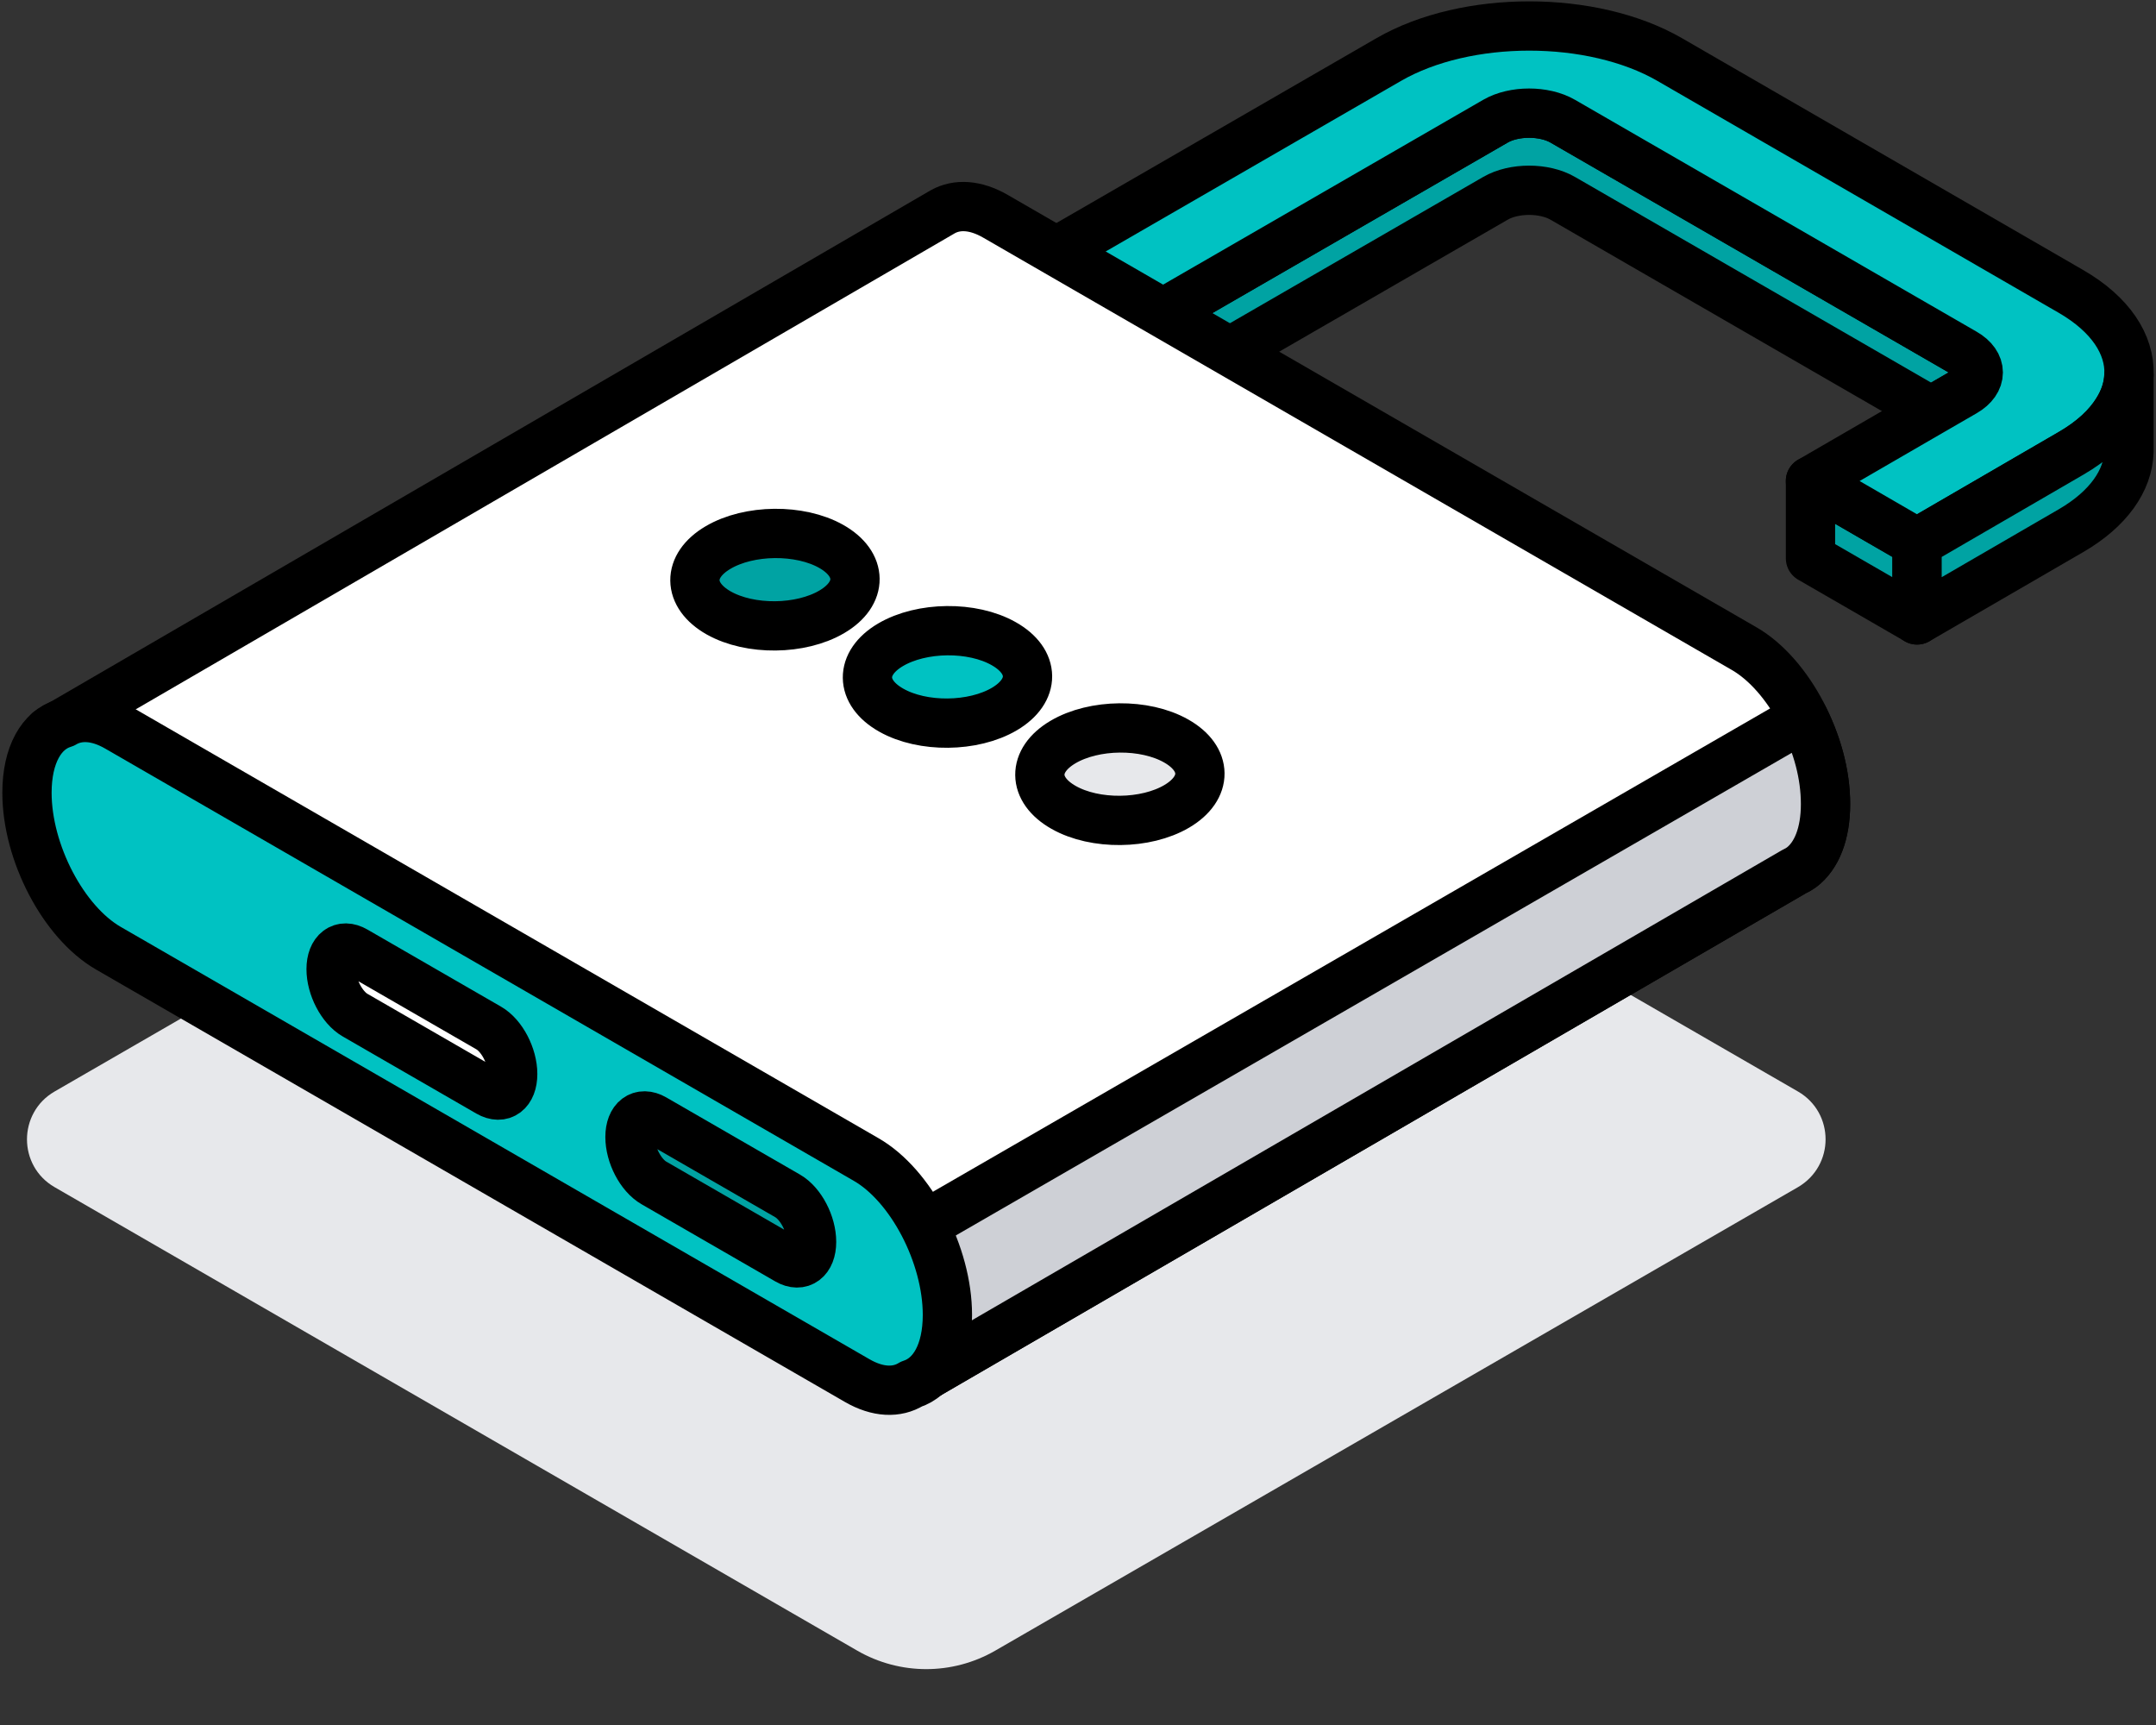 <svg width="35" height="28" viewBox="0 0 35 28" fill="none" xmlns="http://www.w3.org/2000/svg">
<rect x="0" y="0" width="35" height="28" fill="#333333" stroke="none"/>
<path d="M29.636 18.494C29.636 18.794 29.486 19.095 29.189 19.269L16.155 26.794C15.807 26.994 15.421 27.093 15.037 27.093C14.652 27.093 14.266 26.994 13.918 26.794L0.885 19.269C0.587 19.097 0.438 18.794 0.438 18.494C0.438 18.195 0.587 17.89 0.885 17.718L13.918 10.193C14.61 9.795 15.462 9.795 16.155 10.193L29.189 17.718C29.486 17.89 29.636 18.191 29.636 18.494Z" fill="#E7E8EB"/>
<path d="M31.121 8.808V10.062L29.391 9.063V7.808L30.477 8.437L31.121 8.808Z" fill="#00A3A3" stroke="black" stroke-width="0.8" stroke-linecap="round" stroke-linejoin="round"/>
<path d="M31.889 6.359L31.349 6.672L25.369 3.219C25.068 3.045 24.578 3.045 24.277 3.219L17.896 6.904L16.164 5.904V4.651L17.251 5.278L17.896 5.651L24.277 1.967C24.578 1.793 25.068 1.793 25.369 1.967L31.889 5.731C32.19 5.904 32.19 6.187 31.889 6.361V6.359Z" fill="#00A3A3" stroke="black" stroke-width="0.8" stroke-linecap="round" stroke-linejoin="round"/>
<path d="M34.56 6.076V6.091C34.553 6.289 34.49 6.485 34.371 6.673C34.216 6.925 33.965 7.16 33.619 7.359L31.12 8.81L30.477 8.437L29.39 7.808L31.349 6.673L31.889 6.361C32.19 6.187 32.19 5.904 31.889 5.731L25.369 1.967C25.068 1.793 24.578 1.793 24.277 1.967L17.896 5.651L17.251 5.278L16.164 4.651L22.547 0.965C23.804 0.241 25.846 0.241 27.103 0.965L33.621 4.731C34.262 5.102 34.577 5.59 34.562 6.078L34.56 6.076Z" fill="#00C2C2" stroke="black" stroke-width="0.8" stroke-linecap="round" stroke-linejoin="round"/>
<path d="M17.896 5.649V6.904" stroke="black" stroke-width="0.8" stroke-linecap="round" stroke-linejoin="round"/>
<path d="M34.561 6.091V7.335C34.546 7.797 34.232 8.259 33.62 8.614L31.121 10.063V8.81L33.62 7.359C33.966 7.159 34.217 6.925 34.373 6.673C34.491 6.485 34.554 6.289 34.561 6.091Z" fill="#00A3A3" stroke="black" stroke-width="0.8" stroke-linecap="round" stroke-linejoin="round"/>
<path d="M29.636 13.052C29.636 12.08 29.045 10.951 28.315 10.529L16.161 3.511C15.834 3.322 15.536 3.309 15.305 3.437L0.793 11.871L14.826 22.446L29.124 14.148C29.169 14.128 29.211 14.104 29.25 14.075C29.488 13.893 29.636 13.538 29.636 13.052Z" fill="white" stroke="black" stroke-width="0.8" stroke-linecap="round" stroke-linejoin="round"/>
<path d="M14.825 22.446L29.123 14.149C29.168 14.128 29.21 14.104 29.249 14.075C29.487 13.893 29.635 13.539 29.635 13.053C29.635 12.566 29.5 12.089 29.278 11.648L12.98 21.056L14.823 22.446H14.825Z" fill="#CED0D6" stroke="black" stroke-width="0.8" stroke-linecap="round" stroke-linejoin="round"/>
<path d="M14.059 18.82L1.905 11.803C1.571 11.611 1.266 11.601 1.033 11.74C0.674 11.847 0.438 12.252 0.438 12.868C0.438 13.84 1.029 14.969 1.759 15.391L13.913 22.408C14.251 22.604 14.56 22.611 14.794 22.467C15.148 22.354 15.38 21.953 15.38 21.343C15.38 20.37 14.789 19.239 14.059 18.82Z" fill="#00C2C2" stroke="black" stroke-width="0.8" stroke-linecap="round" stroke-linejoin="round"/>
<path d="M12.785 20.453L10.617 19.202C10.4 19.078 10.227 18.744 10.227 18.455C10.227 18.167 10.402 18.036 10.617 18.16L12.785 19.411C13.001 19.535 13.175 19.869 13.175 20.158C13.175 20.446 12.999 20.577 12.785 20.453Z" fill="#00A3A3" stroke="black" stroke-width="0.8" stroke-linecap="round" stroke-linejoin="round"/>
<path d="M7.933 17.729L5.765 16.478C5.549 16.354 5.375 16.019 5.375 15.731C5.375 15.442 5.551 15.311 5.765 15.435L7.933 16.686C8.149 16.81 8.323 17.145 8.323 17.433C8.323 17.722 8.148 17.853 7.933 17.729Z" fill="white" stroke="black" stroke-width="0.8" stroke-linecap="round" stroke-linejoin="round"/>
<path d="M13.505 9.93C14.009 9.633 14.004 9.158 13.494 8.869C12.983 8.581 12.161 8.59 11.656 8.888C11.152 9.185 11.157 9.66 11.667 9.949C12.178 10.237 13 10.228 13.505 9.93Z" fill="#00A3A3" stroke="black" stroke-width="0.8" stroke-linecap="round" stroke-linejoin="round"/>
<path d="M16.305 11.509C16.81 11.211 16.805 10.736 16.294 10.448C15.784 10.159 14.962 10.169 14.457 10.466C13.952 10.764 13.958 11.239 14.468 11.527C14.978 11.816 15.801 11.806 16.305 11.509Z" fill="#00C2C2" stroke="black" stroke-width="0.8" stroke-linecap="round" stroke-linejoin="round"/>
<path d="M19.104 13.088C19.609 12.79 19.603 12.315 19.093 12.027C18.583 11.738 17.761 11.747 17.256 12.045C16.751 12.343 16.757 12.818 17.267 13.106C17.777 13.395 18.6 13.385 19.104 13.088Z" fill="#E7E8EB" stroke="black" stroke-width="0.8" stroke-linecap="round" stroke-linejoin="round"/>
</svg>
